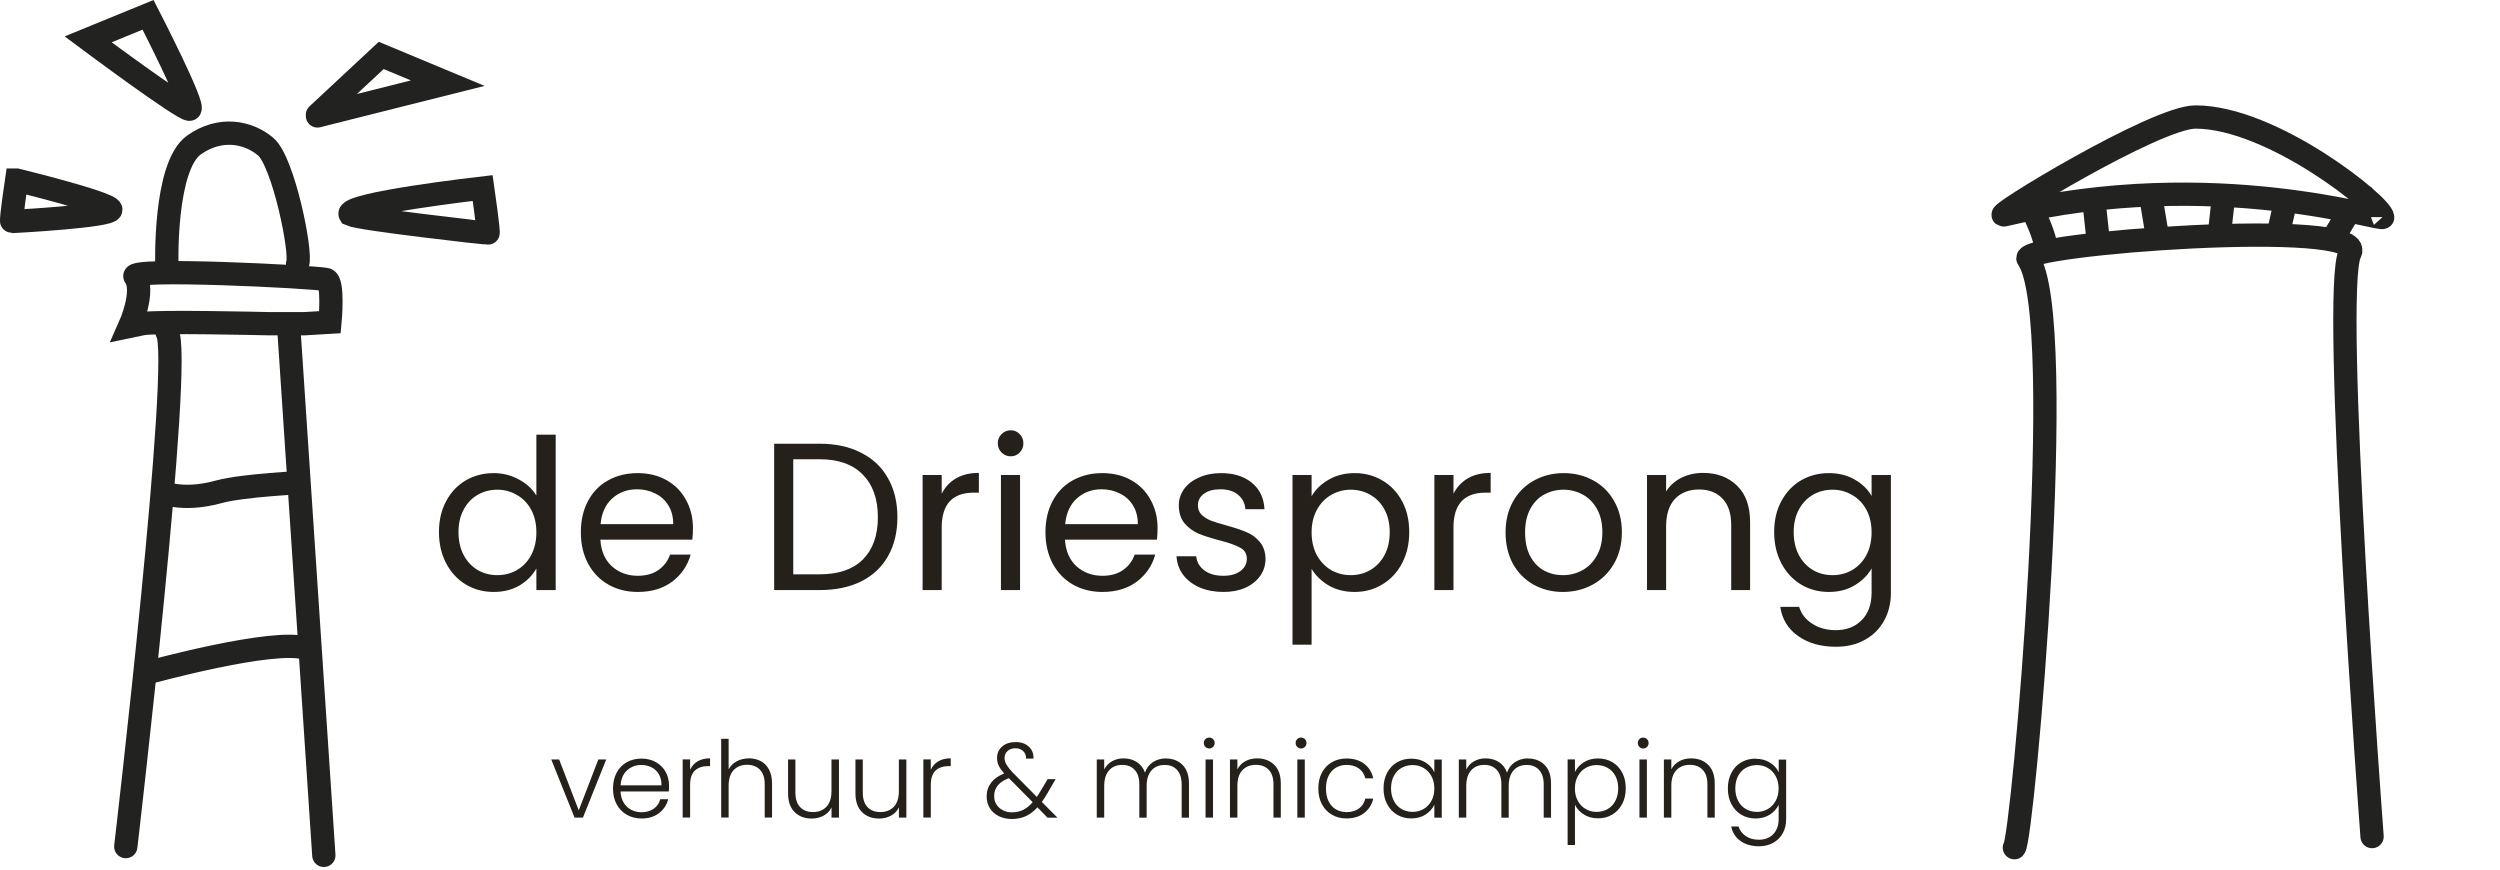<svg width="322" height="112" viewBox="0 0 322 112" fill="none" xmlns="http://www.w3.org/2000/svg">
<g clip-path="url(#clip0_2435_4568)">
<path d="M261.773 27.05C261.773 27.05 263.703 30.85 263.413 31.98" stroke="#222221" stroke-width="3" stroke-linecap="round"/>
<path d="M305.523 107.75C305.523 107.75 300.203 37.22 302.683 32.59C305.163 27.96 259.843 31.41 261.223 33.35C266.543 40.79 260.513 108.11 259.453 109.18" stroke="#222221" stroke-width="3" stroke-linecap="round"/>
<path d="M306.873 27.96C307.583 28.75 285.333 21.16 258.113 27.68C256.263 28.12 277.653 15.07 282.773 15.07C292.693 15.07 306.873 26.5 306.873 27.97V27.96Z" stroke="#222221" stroke-width="3" stroke-linecap="round"/>
<path d="M269.703 25.98L270.213 30.63" stroke="#222221" stroke-width="3" stroke-linecap="round"/>
<path d="M277.073 25.64L277.873 30.46" stroke="#222221" stroke-width="3" stroke-linecap="round"/>
<path d="M286.373 25.47L285.863 30.12" stroke="#222221" stroke-width="3" stroke-linecap="round"/>
<path d="M294.313 26.26L293.513 29.78" stroke="#222221" stroke-width="3" stroke-linecap="round"/>
<path d="M302.473 27.39L300.433 30.8" stroke="#222221" stroke-width="3" stroke-linecap="round"/>
<path d="M16.2 109.04C16.2 109.04 23.64 45.62 21.51 42.78" stroke="#222221" stroke-width="3" stroke-linecap="round"/>
<path d="M37.17 41.85L41.71 110.17" stroke="#222221" stroke-width="3" stroke-linecap="round"/>
<path d="M19.03 86.64C19.03 86.64 35.47 82.11 39.44 83.52" stroke="#222221" stroke-width="3" stroke-linecap="round"/>
<path d="M20.53 63.26C20.53 63.26 23.23 64.72 28.21 63.34C31.27 62.49 39.24 62.13 39.24 62.13" stroke="#222221" stroke-width="3"/>
<path d="M39.281 41.69H34.5C34.5 41.69 20 41.35 18.35 41.69L16.71 42.03C16.71 42.03 18.75 37.47 17.39 35.62C16.54 34.47 40 35.62 42 36C43 36.19 42.5 41.5 42.5 41.5L39.281 41.69Z" stroke="#222221" stroke-width="3" stroke-linecap="round"/>
<path d="M21.49 34.2C21.49 34.2 21.1 21.43 24.99 18.67C28.34 16.29 31.96 16.97 34.23 18.9C36.5 20.83 38.9 32.56 38.33 33.98" stroke="#222221" stroke-width="3" stroke-linecap="round"/>
<path d="M24.42 14.07C23.57 14.18 11.35 5.07 11.35 5.07L19.07 1.91C19.07 1.91 25.27 13.95 24.42 14.07Z" stroke="#222221" stroke-width="3" stroke-linecap="round"/>
<path d="M40.89 14.79L49.1 7.14L57.67 10.71L40.89 14.93" stroke="#222221" stroke-width="3" stroke-linecap="round"/>
<path d="M45.11 27.62C44.26 26.26 62.17 24.22 62.17 24.22C62.17 24.22 63.02 30.12 62.85 30.06C62.68 30 46.47 28.25 45.11 27.62Z" stroke="#222221" stroke-width="3" stroke-linecap="round"/>
<path d="M2.14 23.2C2.14 23.2 1.35 28.53 1.52 28.53C1.69 28.53 14.33 27.85 14.28 27C14.22 26.15 2.15 23.2 2.15 23.2H2.14Z" stroke="#222221" stroke-width="3" stroke-linecap="round"/>
</g>
<path d="M56.538 68.536C56.538 67.022 56.844 65.697 57.457 64.561C58.07 63.407 58.908 62.515 59.972 61.884C61.054 61.253 62.262 60.937 63.596 60.937C64.749 60.937 65.822 61.208 66.814 61.748C67.805 62.271 68.563 62.965 69.085 63.831V55.988H71.573V76H69.085V73.215C68.599 74.098 67.877 74.828 66.922 75.405C65.966 75.964 64.849 76.243 63.569 76.243C62.253 76.243 61.054 75.919 59.972 75.27C58.908 74.621 58.07 73.71 57.457 72.538C56.844 71.367 56.538 70.033 56.538 68.536ZM69.085 68.563C69.085 67.445 68.86 66.472 68.409 65.643C67.959 64.813 67.346 64.182 66.57 63.75C65.813 63.299 64.975 63.074 64.055 63.074C63.136 63.074 62.298 63.29 61.541 63.723C60.783 64.155 60.179 64.786 59.729 65.616C59.278 66.445 59.053 67.418 59.053 68.536C59.053 69.672 59.278 70.664 59.729 71.511C60.179 72.34 60.783 72.98 61.541 73.431C62.298 73.864 63.136 74.08 64.055 74.08C64.975 74.08 65.813 73.864 66.57 73.431C67.346 72.98 67.959 72.34 68.409 71.511C68.86 70.664 69.085 69.681 69.085 68.563ZM89.253 68.022C89.253 68.491 89.226 68.987 89.172 69.51H77.328C77.418 70.97 77.913 72.115 78.815 72.944C79.734 73.755 80.843 74.161 82.141 74.161C83.205 74.161 84.088 73.918 84.791 73.431C85.513 72.926 86.017 72.259 86.306 71.43H88.956C88.559 72.854 87.766 74.017 86.576 74.918C85.386 75.802 83.908 76.243 82.141 76.243C80.735 76.243 79.473 75.928 78.355 75.297C77.255 74.666 76.39 73.773 75.759 72.62C75.128 71.448 74.813 70.096 74.813 68.563C74.813 67.031 75.119 65.688 75.732 64.534C76.345 63.38 77.201 62.497 78.301 61.884C79.419 61.253 80.699 60.937 82.141 60.937C83.547 60.937 84.791 61.244 85.873 61.857C86.955 62.47 87.784 63.317 88.361 64.399C88.956 65.462 89.253 66.67 89.253 68.022ZM86.711 67.509C86.711 66.571 86.504 65.769 86.089 65.102C85.675 64.417 85.107 63.903 84.386 63.56C83.683 63.2 82.898 63.02 82.033 63.02C80.789 63.02 79.725 63.416 78.842 64.209C77.977 65.003 77.481 66.102 77.355 67.509H86.711ZM105.58 57.151C107.635 57.151 109.411 57.539 110.907 58.314C112.422 59.071 113.575 60.162 114.369 61.586C115.18 63.01 115.586 64.687 115.586 66.616C115.586 68.545 115.18 70.222 114.369 71.646C113.575 73.052 112.422 74.134 110.907 74.891C109.411 75.63 107.635 76 105.58 76H99.711V57.151H105.58ZM105.58 73.972C108.014 73.972 109.87 73.332 111.15 72.052C112.431 70.754 113.071 68.942 113.071 66.616C113.071 64.272 112.422 62.443 111.123 61.127C109.843 59.81 107.996 59.152 105.58 59.152H102.172V73.972H105.58ZM121.292 63.587C121.725 62.74 122.338 62.082 123.131 61.613C123.943 61.145 124.925 60.91 126.079 60.91V63.452H125.43C122.672 63.452 121.292 64.948 121.292 67.941V76H118.831V61.181H121.292V63.587ZM130.191 58.774C129.722 58.774 129.325 58.611 129.001 58.287C128.676 57.962 128.514 57.566 128.514 57.097C128.514 56.628 128.676 56.232 129.001 55.907C129.325 55.583 129.722 55.42 130.191 55.42C130.641 55.42 131.02 55.583 131.327 55.907C131.651 56.232 131.813 56.628 131.813 57.097C131.813 57.566 131.651 57.962 131.327 58.287C131.02 58.611 130.641 58.774 130.191 58.774ZM131.381 61.181V76H128.92V61.181H131.381ZM149.096 68.022C149.096 68.491 149.069 68.987 149.015 69.51H137.17C137.26 70.97 137.756 72.115 138.658 72.944C139.577 73.755 140.686 74.161 141.984 74.161C143.048 74.161 143.931 73.918 144.634 73.431C145.355 72.926 145.86 72.259 146.149 71.43H148.799C148.402 72.854 147.609 74.017 146.419 74.918C145.229 75.802 143.751 76.243 141.984 76.243C140.578 76.243 139.316 75.928 138.198 75.297C137.098 74.666 136.233 73.773 135.602 72.62C134.971 71.448 134.655 70.096 134.655 68.563C134.655 67.031 134.962 65.688 135.575 64.534C136.188 63.38 137.044 62.497 138.144 61.884C139.262 61.253 140.542 60.937 141.984 60.937C143.39 60.937 144.634 61.244 145.716 61.857C146.798 62.47 147.627 63.317 148.204 64.399C148.799 65.462 149.096 66.67 149.096 68.022ZM146.554 67.509C146.554 66.571 146.347 65.769 145.932 65.102C145.518 64.417 144.95 63.903 144.228 63.56C143.525 63.2 142.741 63.02 141.876 63.02C140.632 63.02 139.568 63.416 138.685 64.209C137.819 65.003 137.324 66.102 137.197 67.509H146.554ZM157.591 76.243C156.455 76.243 155.436 76.054 154.535 75.675C153.634 75.279 152.921 74.738 152.399 74.053C151.876 73.35 151.587 72.547 151.533 71.646H154.075C154.147 72.385 154.49 72.989 155.103 73.458C155.734 73.927 156.554 74.161 157.564 74.161C158.501 74.161 159.24 73.954 159.781 73.539C160.322 73.124 160.593 72.602 160.593 71.971C160.593 71.322 160.304 70.844 159.727 70.537C159.15 70.213 158.258 69.897 157.05 69.591C155.95 69.302 155.049 69.014 154.346 68.725C153.661 68.419 153.066 67.977 152.561 67.4C152.074 66.805 151.831 66.03 151.831 65.075C151.831 64.317 152.056 63.623 152.507 62.992C152.957 62.361 153.597 61.866 154.427 61.505C155.256 61.127 156.203 60.937 157.266 60.937C158.907 60.937 160.232 61.352 161.242 62.181C162.251 63.01 162.792 64.146 162.864 65.588H160.403C160.349 64.813 160.034 64.191 159.457 63.723C158.898 63.254 158.141 63.02 157.185 63.02C156.302 63.02 155.599 63.209 155.076 63.587C154.553 63.966 154.292 64.462 154.292 65.075C154.292 65.561 154.445 65.967 154.751 66.292C155.076 66.598 155.472 66.85 155.941 67.049C156.428 67.229 157.095 67.436 157.942 67.671C159.006 67.959 159.871 68.248 160.538 68.536C161.206 68.807 161.773 69.221 162.242 69.78C162.729 70.339 162.981 71.069 162.999 71.971C162.999 72.782 162.774 73.512 162.323 74.161C161.873 74.81 161.233 75.324 160.403 75.703C159.592 76.063 158.654 76.243 157.591 76.243ZM168.934 63.912C169.421 63.065 170.142 62.361 171.098 61.803C172.071 61.226 173.198 60.937 174.478 60.937C175.794 60.937 176.984 61.253 178.048 61.884C179.129 62.515 179.977 63.407 180.59 64.561C181.203 65.697 181.509 67.022 181.509 68.536C181.509 70.033 181.203 71.367 180.59 72.538C179.977 73.71 179.129 74.621 178.048 75.27C176.984 75.919 175.794 76.243 174.478 76.243C173.216 76.243 172.098 75.964 171.125 75.405C170.169 74.828 169.439 74.116 168.934 73.269V83.031H166.473V61.181H168.934V63.912ZM178.994 68.536C178.994 67.418 178.769 66.445 178.318 65.616C177.867 64.786 177.254 64.155 176.479 63.723C175.722 63.29 174.884 63.074 173.964 63.074C173.063 63.074 172.224 63.299 171.449 63.75C170.692 64.182 170.079 64.822 169.61 65.67C169.16 66.499 168.934 67.463 168.934 68.563C168.934 69.681 169.16 70.664 169.61 71.511C170.079 72.34 170.692 72.98 171.449 73.431C172.224 73.864 173.063 74.08 173.964 74.08C174.884 74.08 175.722 73.864 176.479 73.431C177.254 72.98 177.867 72.34 178.318 71.511C178.769 70.664 178.994 69.672 178.994 68.536ZM187.209 63.587C187.642 62.74 188.255 62.082 189.048 61.613C189.859 61.145 190.842 60.91 191.996 60.91V63.452H191.347C188.588 63.452 187.209 64.948 187.209 67.941V76H184.748V61.181H187.209V63.587ZM201.3 76.243C199.912 76.243 198.65 75.928 197.514 75.297C196.396 74.666 195.513 73.773 194.864 72.62C194.233 71.448 193.917 70.096 193.917 68.563C193.917 67.049 194.242 65.715 194.891 64.561C195.558 63.389 196.459 62.497 197.595 61.884C198.731 61.253 200.002 60.937 201.408 60.937C202.814 60.937 204.085 61.253 205.221 61.884C206.357 62.497 207.249 63.38 207.898 64.534C208.565 65.688 208.899 67.031 208.899 68.563C208.899 70.096 208.556 71.448 207.871 72.62C207.204 73.773 206.294 74.666 205.14 75.297C203.986 75.928 202.706 76.243 201.3 76.243ZM201.3 74.08C202.183 74.08 203.013 73.873 203.788 73.458C204.563 73.043 205.185 72.421 205.654 71.592C206.14 70.763 206.384 69.753 206.384 68.563C206.384 67.373 206.149 66.364 205.681 65.534C205.212 64.705 204.599 64.092 203.842 63.696C203.085 63.281 202.264 63.074 201.381 63.074C200.48 63.074 199.65 63.281 198.893 63.696C198.154 64.092 197.559 64.705 197.108 65.534C196.657 66.364 196.432 67.373 196.432 68.563C196.432 69.771 196.648 70.79 197.081 71.619C197.532 72.448 198.127 73.07 198.866 73.485C199.605 73.882 200.416 74.08 201.3 74.08ZM219.355 60.91C221.158 60.91 222.618 61.46 223.736 62.56C224.854 63.641 225.412 65.21 225.412 67.265V76H222.979V67.617C222.979 66.138 222.609 65.012 221.87 64.236C221.131 63.443 220.121 63.047 218.841 63.047C217.543 63.047 216.506 63.452 215.731 64.263C214.974 65.075 214.595 66.256 214.595 67.806V76H212.134V61.181H214.595V63.29C215.082 62.533 215.74 61.947 216.569 61.532C217.417 61.117 218.345 60.91 219.355 60.91ZM235.544 60.937C236.824 60.937 237.942 61.217 238.897 61.776C239.871 62.334 240.592 63.038 241.061 63.885V61.181H243.549V76.325C243.549 77.677 243.26 78.876 242.683 79.921C242.106 80.985 241.277 81.814 240.195 82.409C239.132 83.004 237.888 83.302 236.463 83.302C234.516 83.302 232.894 82.842 231.596 81.922C230.298 81.003 229.532 79.75 229.297 78.163H231.731C232.001 79.065 232.56 79.786 233.408 80.327C234.255 80.886 235.274 81.165 236.463 81.165C237.816 81.165 238.915 80.742 239.763 79.894C240.628 79.047 241.061 77.857 241.061 76.325V73.215C240.574 74.08 239.853 74.801 238.897 75.378C237.942 75.955 236.824 76.243 235.544 76.243C234.228 76.243 233.029 75.919 231.947 75.27C230.884 74.621 230.045 73.71 229.432 72.538C228.819 71.367 228.513 70.033 228.513 68.536C228.513 67.022 228.819 65.697 229.432 64.561C230.045 63.407 230.884 62.515 231.947 61.884C233.029 61.253 234.228 60.937 235.544 60.937ZM241.061 68.563C241.061 67.445 240.835 66.472 240.385 65.643C239.934 64.813 239.321 64.182 238.546 63.75C237.789 63.299 236.95 63.074 236.031 63.074C235.111 63.074 234.273 63.29 233.516 63.723C232.759 64.155 232.155 64.786 231.704 65.616C231.253 66.445 231.028 67.418 231.028 68.536C231.028 69.672 231.253 70.664 231.704 71.511C232.155 72.34 232.759 72.98 233.516 73.431C234.273 73.864 235.111 74.08 236.031 74.08C236.95 74.08 237.789 73.864 238.546 73.431C239.321 72.98 239.934 72.34 240.385 71.511C240.835 70.664 241.061 69.681 241.061 68.563Z" fill="#25211A"/>
<path d="M229.084 101.557C229.084 102.157 228.959 102.692 228.71 103.145C228.462 103.599 228.125 103.958 227.7 104.199C227.276 104.448 226.808 104.572 226.295 104.572C225.783 104.572 225.293 104.448 224.868 104.206C224.444 103.965 224.114 103.614 223.873 103.153C223.631 102.692 223.507 102.157 223.507 101.543C223.507 100.928 223.631 100.386 223.873 99.933C224.114 99.479 224.444 99.135 224.868 98.901C225.285 98.666 225.761 98.542 226.295 98.542C226.83 98.542 227.276 98.666 227.7 98.915C228.125 99.164 228.462 99.515 228.71 99.969C228.959 100.423 229.084 100.957 229.084 101.557ZM226.127 97.708C225.439 97.708 224.824 97.869 224.283 98.183C223.741 98.498 223.309 98.945 223.009 99.53C222.702 100.108 222.548 100.781 222.548 101.55C222.548 102.318 222.702 102.992 223.009 103.577C223.317 104.163 223.741 104.616 224.283 104.938C224.824 105.26 225.439 105.421 226.127 105.421C226.815 105.421 227.444 105.253 227.957 104.924C228.469 104.587 228.849 104.17 229.091 103.658V105.509C229.091 106.058 228.981 106.534 228.762 106.936C228.542 107.339 228.242 107.646 227.854 107.851C227.474 108.056 227.035 108.158 226.551 108.158C225.886 108.158 225.322 108.005 224.861 107.69C224.4 107.375 224.085 106.966 223.924 106.446H222.98C223.134 107.229 223.529 107.851 224.166 108.312C224.802 108.766 225.6 109 226.559 109C227.239 109 227.84 108.854 228.366 108.568C228.893 108.283 229.311 107.873 229.611 107.339C229.911 106.804 230.057 106.197 230.057 105.516V97.84H229.098V99.472C228.871 98.966 228.491 98.549 227.971 98.227C227.452 97.898 226.837 97.73 226.134 97.73M217.813 97.678C217.25 97.678 216.738 97.796 216.291 98.044C215.845 98.286 215.501 98.637 215.267 99.091V97.818H214.308V105.304H215.267V101.221C215.267 100.335 215.479 99.662 215.911 99.201C216.342 98.747 216.913 98.513 217.638 98.513C218.362 98.513 218.896 98.725 219.306 99.157C219.716 99.589 219.914 100.211 219.914 101.023V105.304H220.858V100.913C220.858 99.859 220.572 99.062 220.009 98.505C219.445 97.957 218.714 97.678 217.813 97.678ZM211.161 105.304H212.12V97.818H211.161V105.304ZM211.644 96.405C211.834 96.405 212.003 96.339 212.134 96.2C212.273 96.061 212.339 95.893 212.339 95.695C212.339 95.498 212.273 95.329 212.134 95.198C211.995 95.066 211.834 95 211.644 95C211.454 95 211.285 95.066 211.154 95.198C211.015 95.329 210.949 95.498 210.949 95.695C210.949 95.893 211.015 96.069 211.154 96.2C211.293 96.339 211.454 96.405 211.644 96.405ZM208.424 101.543C208.424 102.157 208.3 102.692 208.058 103.153C207.817 103.614 207.487 103.965 207.063 104.206C206.638 104.448 206.17 104.572 205.636 104.572C205.101 104.572 204.655 104.448 204.231 104.199C203.806 103.95 203.469 103.599 203.221 103.145C202.972 102.692 202.847 102.157 202.847 101.557C202.847 100.957 202.972 100.423 203.221 99.969C203.469 99.515 203.806 99.157 204.231 98.915C204.655 98.666 205.123 98.542 205.636 98.542C206.148 98.542 206.638 98.659 207.063 98.901C207.48 99.135 207.817 99.486 208.058 99.933C208.3 100.386 208.424 100.921 208.424 101.543ZM202.855 99.457V97.81H201.911V108.832H202.855V103.65C203.096 104.155 203.469 104.572 203.996 104.902C204.516 105.238 205.131 105.399 205.833 105.399C206.536 105.399 207.121 105.238 207.663 104.916C208.204 104.594 208.629 104.141 208.936 103.555C209.244 102.97 209.397 102.296 209.397 101.528C209.397 100.76 209.244 100.086 208.936 99.508C208.629 98.93 208.204 98.476 207.663 98.162C207.121 97.847 206.507 97.686 205.833 97.686C205.116 97.686 204.501 97.854 203.989 98.183C203.469 98.52 203.096 98.937 202.855 99.435M196.81 97.678C196.188 97.678 195.631 97.84 195.141 98.154C194.651 98.469 194.307 98.923 194.109 99.515C193.89 98.915 193.538 98.454 193.048 98.147C192.558 97.832 191.987 97.678 191.343 97.678C190.801 97.678 190.318 97.796 189.872 98.044C189.433 98.286 189.096 98.644 188.855 99.106V97.818H187.896V105.304H188.855V101.243C188.855 100.357 189.067 99.676 189.484 99.215C189.901 98.747 190.465 98.52 191.167 98.52C191.87 98.52 192.389 98.732 192.785 99.164C193.18 99.596 193.377 100.218 193.377 101.03V105.312H194.321V101.25C194.321 100.364 194.534 99.684 194.951 99.223C195.368 98.754 195.932 98.527 196.634 98.527C197.337 98.527 197.842 98.74 198.237 99.171C198.632 99.603 198.83 100.225 198.83 101.038V105.319H199.774V100.928C199.774 99.874 199.496 99.076 198.947 98.52C198.39 97.971 197.681 97.693 196.802 97.693M184.742 101.557C184.742 102.157 184.617 102.692 184.369 103.145C184.12 103.599 183.783 103.958 183.359 104.199C182.934 104.441 182.466 104.572 181.953 104.572C181.441 104.572 180.951 104.448 180.526 104.206C180.109 103.965 179.773 103.614 179.531 103.153C179.29 102.692 179.165 102.157 179.165 101.543C179.165 100.928 179.29 100.386 179.531 99.933C179.773 99.479 180.102 99.135 180.526 98.901C180.944 98.666 181.419 98.542 181.953 98.542C182.488 98.542 182.934 98.666 183.359 98.915C183.783 99.164 184.12 99.515 184.369 99.969C184.617 100.423 184.742 100.957 184.742 101.557ZM178.199 101.543C178.199 102.311 178.353 102.984 178.66 103.57C178.968 104.155 179.392 104.609 179.934 104.931C180.475 105.253 181.09 105.414 181.763 105.414C182.48 105.414 183.095 105.246 183.607 104.916C184.127 104.58 184.5 104.163 184.742 103.65V105.312H185.7V97.825H184.742V99.472C184.515 98.959 184.142 98.542 183.622 98.213C183.102 97.883 182.488 97.715 181.778 97.715C181.068 97.715 180.475 97.876 179.934 98.191C179.392 98.505 178.968 98.952 178.66 99.537C178.353 100.116 178.199 100.789 178.199 101.557M169.798 101.557C169.798 102.333 169.951 103.014 170.266 103.592C170.573 104.17 171.005 104.624 171.554 104.938C172.103 105.253 172.732 105.414 173.435 105.414C174.35 105.414 175.111 105.18 175.711 104.711C176.311 104.243 176.706 103.628 176.875 102.86H175.85C175.718 103.409 175.447 103.833 175.023 104.141C174.599 104.448 174.072 104.602 173.442 104.602C172.937 104.602 172.491 104.485 172.088 104.258C171.686 104.031 171.371 103.687 171.137 103.233C170.903 102.779 170.786 102.216 170.786 101.557C170.786 100.899 170.903 100.342 171.137 99.889C171.371 99.435 171.686 99.098 172.088 98.864C172.491 98.637 172.945 98.52 173.442 98.52C174.072 98.52 174.599 98.674 175.023 98.981C175.447 99.289 175.726 99.713 175.85 100.247H176.875C176.699 99.464 176.318 98.842 175.718 98.381C175.118 97.927 174.357 97.693 173.435 97.693C172.732 97.693 172.103 97.854 171.554 98.169C171.005 98.484 170.573 98.93 170.266 99.515C169.951 100.094 169.798 100.774 169.798 101.55M167.097 105.304H168.056V97.818H167.097V105.304ZM167.573 96.405C167.763 96.405 167.932 96.339 168.071 96.2C168.21 96.061 168.275 95.893 168.275 95.695C168.275 95.498 168.21 95.329 168.071 95.198C167.932 95.066 167.771 95 167.573 95C167.375 95 167.214 95.066 167.083 95.198C166.944 95.329 166.878 95.498 166.878 95.695C166.878 95.893 166.944 96.069 167.083 96.2C167.222 96.339 167.383 96.405 167.573 96.405ZM161.923 97.678C161.352 97.678 160.847 97.796 160.401 98.044C159.955 98.286 159.611 98.637 159.376 99.091V97.818H158.418V105.304H159.376V101.221C159.376 100.335 159.589 99.662 160.02 99.201C160.452 98.747 161.023 98.513 161.748 98.513C162.472 98.513 163.006 98.725 163.416 99.157C163.826 99.589 164.024 100.211 164.024 101.023V105.304H164.968V100.913C164.968 99.859 164.682 99.062 164.119 98.505C163.548 97.957 162.823 97.678 161.923 97.678ZM155.278 105.304H156.237V97.818H155.278V105.304ZM155.754 96.405C155.944 96.405 156.112 96.339 156.244 96.2C156.383 96.061 156.449 95.893 156.449 95.695C156.449 95.498 156.383 95.329 156.244 95.198C156.105 95.066 155.944 95 155.754 95C155.564 95 155.395 95.066 155.256 95.198C155.117 95.329 155.051 95.498 155.051 95.695C155.051 95.893 155.117 96.069 155.256 96.2C155.395 96.339 155.556 96.405 155.754 96.405ZM150.177 97.678C149.555 97.678 148.999 97.84 148.509 98.154C148.018 98.469 147.674 98.923 147.477 99.515C147.257 98.915 146.906 98.454 146.416 98.147C145.925 97.832 145.354 97.678 144.71 97.678C144.169 97.678 143.679 97.796 143.239 98.044C142.8 98.286 142.464 98.644 142.222 99.106V97.818H141.263V105.304H142.222V101.243C142.222 100.357 142.434 99.676 142.852 99.215C143.269 98.747 143.832 98.52 144.535 98.52C145.237 98.52 145.757 98.732 146.152 99.164C146.547 99.596 146.745 100.218 146.745 101.03V105.312H147.689V101.25C147.689 100.364 147.901 99.684 148.318 99.223C148.735 98.754 149.299 98.527 150.002 98.527C150.704 98.527 151.209 98.74 151.604 99.171C151.999 99.603 152.197 100.225 152.197 101.038V105.319H153.141V100.928C153.141 99.874 152.863 99.076 152.314 98.52C151.758 97.971 151.048 97.693 150.17 97.693M130.352 104.631C129.905 104.631 129.503 104.543 129.159 104.353C128.808 104.17 128.537 103.921 128.339 103.606C128.142 103.292 128.047 102.933 128.047 102.531C128.047 101.462 128.683 100.694 129.949 100.225L133.008 103.321C132.628 103.767 132.218 104.097 131.794 104.309C131.369 104.521 130.886 104.624 130.344 104.624M136.192 105.304L134.187 103.292C134.435 102.955 134.677 102.567 134.926 102.143L135.965 100.35H134.94L134.062 101.821C133.843 102.194 133.667 102.472 133.543 102.64L130.388 99.45C130.044 99.076 129.788 98.747 129.627 98.476C129.466 98.198 129.386 97.92 129.386 97.627C129.386 97.261 129.518 96.961 129.774 96.727C130.037 96.493 130.374 96.376 130.798 96.376C131.193 96.376 131.515 96.493 131.779 96.734C132.042 96.976 132.167 97.298 132.152 97.708H133.111C133.14 97.078 132.935 96.566 132.511 96.171C132.086 95.776 131.523 95.578 130.835 95.578C130.103 95.578 129.518 95.768 129.078 96.149C128.639 96.529 128.42 97.027 128.42 97.635C128.42 97.993 128.493 98.323 128.639 98.63C128.786 98.937 129.02 99.267 129.342 99.625C128.603 99.911 128.039 100.306 127.659 100.803C127.278 101.308 127.081 101.894 127.081 102.574C127.081 103.153 127.22 103.658 127.49 104.097C127.761 104.536 128.149 104.872 128.639 105.121C129.137 105.363 129.7 105.487 130.337 105.487C130.974 105.487 131.603 105.363 132.13 105.121C132.657 104.88 133.155 104.499 133.623 103.987L134.926 105.319H136.177L136.192 105.304ZM119.887 99.142V97.81H118.928V105.297H119.887V101.118C119.887 100.24 120.099 99.618 120.516 99.237C120.933 98.857 121.497 98.674 122.192 98.674H122.455V97.671C121.826 97.671 121.292 97.803 120.86 98.052C120.428 98.308 120.106 98.666 119.894 99.135M115.774 97.818V101.894C115.774 102.779 115.561 103.453 115.13 103.906C114.698 104.36 114.127 104.594 113.403 104.594C112.678 104.594 112.144 104.382 111.734 103.95C111.324 103.519 111.127 102.896 111.127 102.084V97.818H110.182V102.194C110.182 103.248 110.468 104.045 111.031 104.602C111.595 105.158 112.327 105.429 113.227 105.429C113.79 105.429 114.303 105.304 114.764 105.055C115.217 104.807 115.561 104.455 115.781 103.987V105.304H116.74V97.818H115.781H115.774ZM107.094 97.818V101.894C107.094 102.779 106.882 103.453 106.45 103.906C106.018 104.36 105.447 104.594 104.723 104.594C103.998 104.594 103.464 104.382 103.054 103.95C102.645 103.519 102.447 102.896 102.447 102.084V97.818H101.503V102.194C101.503 103.248 101.788 104.045 102.352 104.602C102.915 105.158 103.647 105.429 104.547 105.429C105.111 105.429 105.623 105.304 106.084 105.055C106.538 104.807 106.882 104.455 107.101 103.987V105.304H108.06V97.818H107.101H107.094ZM96.453 97.678C95.875 97.678 95.356 97.803 94.894 98.052C94.433 98.301 94.082 98.644 93.848 99.091V95.154H92.889V105.297H93.848V101.213C93.848 100.328 94.06 99.654 94.492 99.193C94.924 98.74 95.495 98.505 96.219 98.505C96.944 98.505 97.478 98.718 97.888 99.15C98.297 99.581 98.495 100.203 98.495 101.016V105.297H99.439V100.906C99.439 100.203 99.307 99.603 99.051 99.12C98.788 98.63 98.436 98.271 97.983 98.03C97.529 97.796 97.017 97.671 96.453 97.671M88.886 99.142V97.81H87.927V105.297H88.886V101.118C88.886 100.24 89.098 99.618 89.515 99.237C89.933 98.864 90.496 98.674 91.191 98.674H91.455V97.671C90.825 97.671 90.291 97.803 89.859 98.052C89.428 98.308 89.106 98.666 88.893 99.135M85.198 101.147H79.936C79.987 100.313 80.272 99.669 80.77 99.215C81.275 98.762 81.882 98.527 82.592 98.527C83.068 98.527 83.507 98.63 83.91 98.828C84.312 99.025 84.627 99.325 84.861 99.72C85.095 100.116 85.205 100.591 85.198 101.147ZM86.171 101.177C86.171 100.54 86.025 99.954 85.739 99.428C85.454 98.901 85.037 98.484 84.502 98.176C83.968 97.869 83.346 97.708 82.629 97.708C81.912 97.708 81.282 97.862 80.726 98.176C80.17 98.491 79.731 98.937 79.423 99.523C79.109 100.108 78.955 100.789 78.955 101.565C78.955 102.34 79.109 103.021 79.431 103.599C79.745 104.177 80.184 104.631 80.741 104.946C81.297 105.26 81.926 105.421 82.636 105.421C83.544 105.421 84.29 105.187 84.89 104.726C85.49 104.265 85.878 103.665 86.061 102.94H85.044C84.905 103.453 84.627 103.863 84.202 104.163C83.778 104.463 83.251 104.616 82.629 104.616C82.153 104.616 81.714 104.514 81.312 104.309C80.909 104.104 80.587 103.797 80.338 103.394C80.089 102.992 79.95 102.509 79.928 101.938H86.142C86.164 101.762 86.171 101.513 86.171 101.184M72.032 97.818H71L74.001 105.304H75.084L78.084 97.818H77.067L74.542 104.375L72.017 97.818H72.032Z" fill="#25211A"/>
<defs>
<clipPath id="clip0_2435_4568">
<rect width="321.7" height="111.67" fill="white"/>
</clipPath>
</defs>
</svg>
